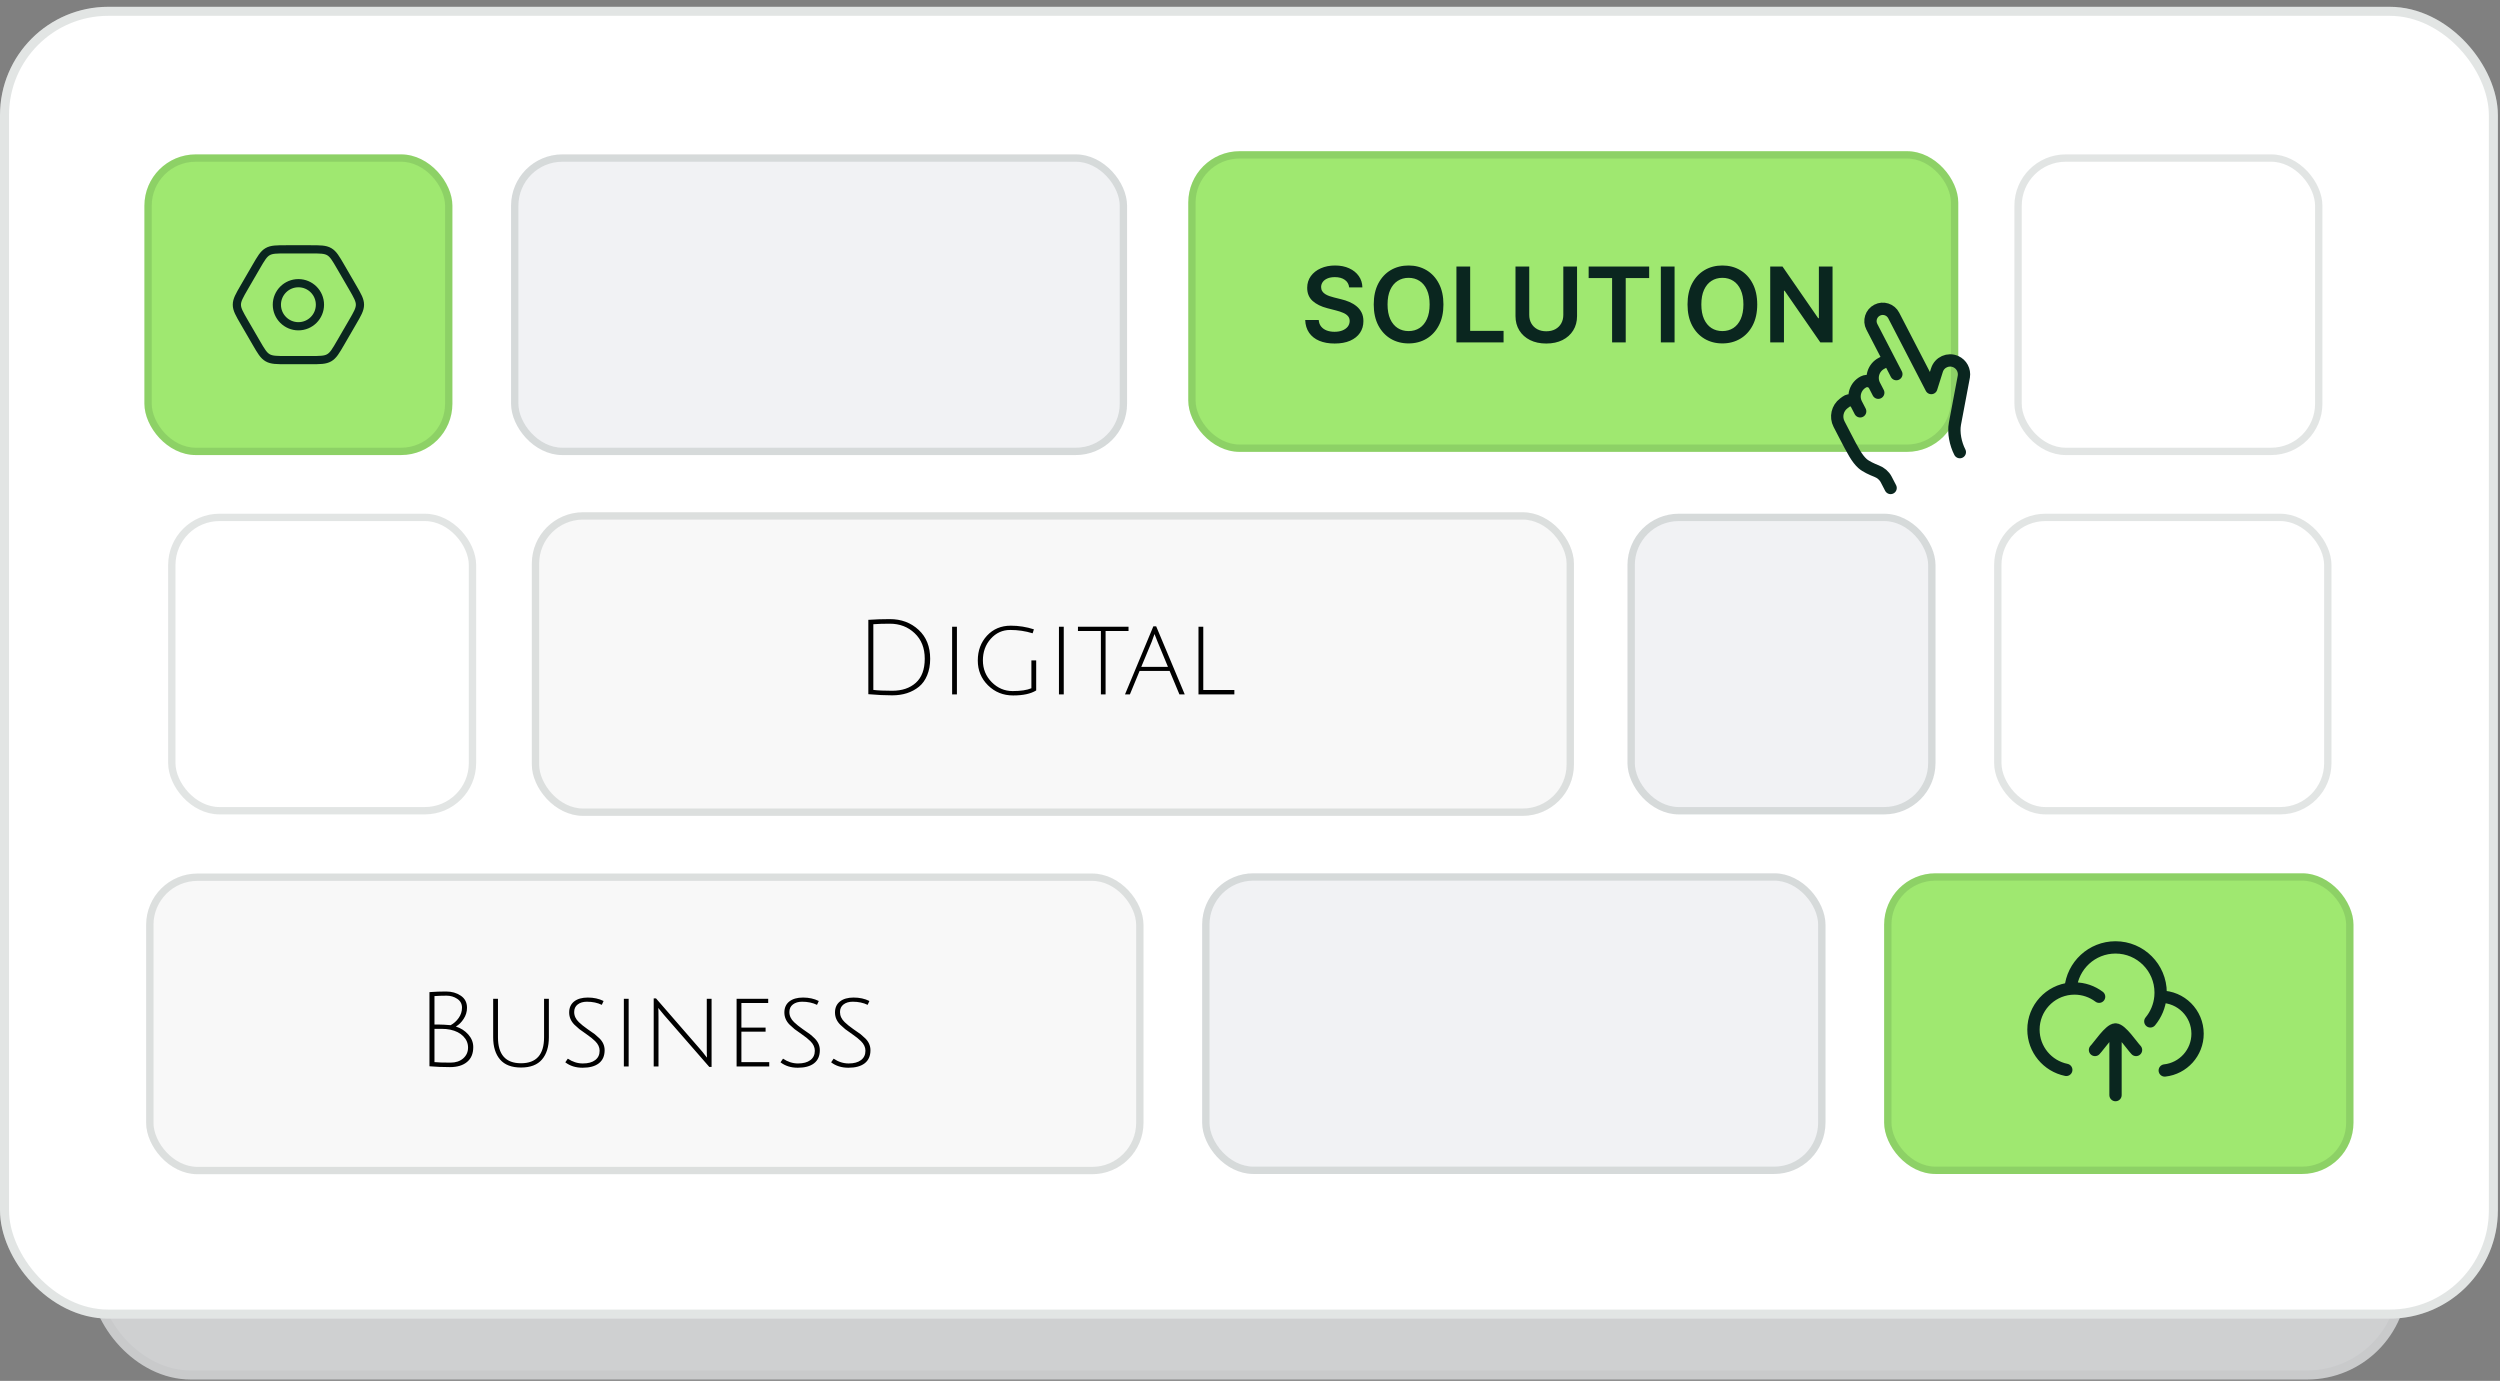 <svg xmlns="http://www.w3.org/2000/svg" fill="none" viewBox="0 0 277 153" height="153" width="277">
<rect x="0" y="0" width="277" height="153" fill="#808080" stroke="none"/>
<g opacity="0.7">
<rect fill="#F1F2F4" rx="11.133" height="134.846" width="256.765" y="18.005" x="10"></rect>
<rect stroke-opacity="0.04" stroke="#0A261F" rx="10.633" height="133.846" width="255.765" y="18.505" x="10.5"></rect>
<rect fill="#F1F2F4" rx="5.277" height="30.906" width="63.32" y="33.176" x="62.535"></rect>
<rect stroke-width="0.754" stroke-opacity="0.12" stroke="#0A261F" rx="4.9" height="30.153" width="62.567" y="33.553" x="62.912"></rect>
<rect fill="#9FE870" rx="5.277" height="30.906" width="79.15" y="32.849" x="132.146"></rect>
<rect stroke-width="0.754" stroke-opacity="0.12" stroke="#0A261F" rx="4.9" height="30.153" width="78.397" y="33.226" x="132.522"></rect>
<rect fill="white" rx="5.277" height="30.906" width="31.66" y="33.176" x="217.067"></rect>
<rect stroke-width="0.754" stroke-opacity="0.12" stroke="#0A261F" rx="4.9" height="30.153" width="30.906" y="33.553" x="217.444"></rect>
<rect fill="#9FE870" rx="5.277" height="30.906" width="31.66" y="33.176" x="24.844"></rect>
<rect stroke-width="0.754" stroke-opacity="0.12" stroke="#0A261F" rx="4.9" height="30.153" width="30.906" y="33.553" x="25.221"></rect>
<g clip-path="url(#clip0_3127_5778)">
<path stroke-width="0.843" stroke="#0A261F" d="M42.887 48.63C42.887 49.852 41.896 50.844 40.673 50.844C39.45 50.844 38.459 49.852 38.459 48.63C38.459 47.407 39.45 46.416 40.673 46.416C41.896 46.416 42.887 47.407 42.887 48.63Z"></path>
<path stroke-width="0.843" stroke="#0A261F" d="M46.235 46.828C46.745 47.707 47 48.147 47 48.63C47 49.112 46.745 49.552 46.235 50.431L45.018 52.529C44.51 53.405 44.256 53.843 43.838 54.083C43.42 54.323 42.913 54.323 41.899 54.323H39.448C38.434 54.323 37.927 54.323 37.51 54.083C37.092 53.843 36.838 53.405 36.33 52.529L35.113 50.431C34.603 49.552 34.348 49.112 34.348 48.63C34.348 48.147 34.603 47.707 35.113 46.828L36.33 44.73C36.838 43.855 37.092 43.417 37.51 43.176C37.927 42.936 38.434 42.936 39.448 42.936H41.899C42.913 42.936 43.42 42.936 43.838 43.176C44.256 43.417 44.51 43.855 45.018 44.73L46.235 46.828Z"></path>
</g>
<g clip-path="url(#clip1_3127_5778)">
<path stroke-linejoin="round" stroke-linecap="round" stroke-width="1.265" stroke="#0A261F" d="M204.157 54.266L203.408 54.653C202.581 55.082 202.257 56.099 202.686 56.927M202.686 56.927L203.073 57.676M202.686 56.927C202.471 56.513 201.962 56.351 201.549 56.566C200.721 56.994 200.398 58.012 200.826 58.839M200.826 58.839L201.214 59.588M200.826 58.839C200.623 58.447 200.117 58.331 199.763 58.596L199.529 58.771C198.869 59.266 198.663 60.164 199.042 60.897L199.613 62C200.456 63.628 200.877 64.442 201.46 64.962C201.799 65.263 202.427 65.546 202.909 65.736C203.327 65.899 203.685 66.196 203.891 66.594L204.342 67.467M204.933 55.764L202.413 50.895C202.092 50.274 202.334 49.511 202.955 49.189C203.575 48.868 204.339 49.111 204.66 49.731L208.523 57.194L209.106 55.348C209.362 54.538 210.265 54.133 211.041 54.48C211.634 54.745 211.975 55.378 211.868 56.02L210.955 60.86C210.78 61.786 211.025 62.947 211.459 63.783"></path>
</g>
<path fill="#0A261F" d="M148.853 46.787C148.817 46.454 148.667 46.195 148.403 46.01C148.142 45.825 147.802 45.732 147.383 45.732C147.089 45.732 146.836 45.777 146.626 45.865C146.415 45.954 146.254 46.075 146.142 46.227C146.03 46.379 145.973 46.553 145.971 46.749C145.971 46.911 146.008 47.052 146.081 47.171C146.157 47.291 146.26 47.392 146.389 47.476C146.519 47.557 146.662 47.626 146.82 47.681C146.977 47.737 147.136 47.784 147.296 47.822L148.026 48.005C148.321 48.074 148.604 48.166 148.875 48.283C149.15 48.4 149.394 48.547 149.61 48.724C149.828 48.902 150.001 49.117 150.128 49.368C150.255 49.619 150.318 49.913 150.318 50.251C150.318 50.708 150.202 51.11 149.968 51.458C149.735 51.803 149.397 52.073 148.955 52.269C148.516 52.462 147.985 52.558 147.36 52.558C146.754 52.558 146.227 52.464 145.78 52.276C145.336 52.089 144.989 51.815 144.737 51.454C144.489 51.094 144.354 50.655 144.334 50.137H145.723C145.744 50.408 145.827 50.634 145.975 50.815C146.122 50.995 146.313 51.129 146.549 51.218C146.788 51.307 147.054 51.351 147.349 51.351C147.656 51.351 147.925 51.306 148.156 51.214C148.389 51.12 148.572 50.991 148.704 50.826C148.836 50.658 148.903 50.463 148.906 50.24C148.903 50.037 148.844 49.869 148.727 49.737C148.61 49.603 148.447 49.491 148.236 49.402C148.028 49.311 147.784 49.23 147.505 49.158L146.618 48.93C145.976 48.765 145.468 48.515 145.095 48.18C144.725 47.843 144.539 47.395 144.539 46.836C144.539 46.377 144.664 45.975 144.912 45.63C145.164 45.284 145.505 45.017 145.936 44.826C146.368 44.633 146.856 44.537 147.402 44.537C147.955 44.537 148.44 44.633 148.856 44.826C149.275 45.017 149.604 45.282 149.842 45.622C150.081 45.959 150.204 46.348 150.212 46.787H148.853ZM158.544 48.542C158.544 49.382 158.387 50.101 158.072 50.7C157.76 51.297 157.334 51.754 156.793 52.071C156.255 52.388 155.644 52.547 154.962 52.547C154.279 52.547 153.667 52.388 153.127 52.071C152.589 51.751 152.162 51.293 151.848 50.697C151.536 50.098 151.379 49.379 151.379 48.542C151.379 47.702 151.536 46.983 151.848 46.387C152.162 45.788 152.589 45.33 153.127 45.013C153.667 44.696 154.279 44.537 154.962 44.537C155.644 44.537 156.255 44.696 156.793 45.013C157.334 45.33 157.76 45.788 158.072 46.387C158.387 46.983 158.544 47.702 158.544 48.542ZM157.124 48.542C157.124 47.95 157.031 47.452 156.846 47.046C156.663 46.637 156.41 46.329 156.085 46.121C155.76 45.91 155.386 45.805 154.962 45.805C154.538 45.805 154.164 45.91 153.839 46.121C153.514 46.329 153.259 46.637 153.074 47.046C152.891 47.452 152.799 47.95 152.799 48.542C152.799 49.133 152.891 49.633 153.074 50.042C153.259 50.448 153.514 50.756 153.839 50.967C154.164 51.175 154.538 51.279 154.962 51.279C155.386 51.279 155.76 51.175 156.085 50.967C156.41 50.756 156.663 50.448 156.846 50.042C157.031 49.633 157.124 49.133 157.124 48.542ZM159.879 52.44V44.644H161.292V51.256H164.726V52.44H159.879ZM170.866 44.644H172.279V49.737C172.279 50.295 172.147 50.787 171.883 51.21C171.621 51.634 171.253 51.965 170.779 52.204C170.304 52.44 169.75 52.558 169.115 52.558C168.478 52.558 167.922 52.44 167.448 52.204C166.973 51.965 166.605 51.634 166.344 51.21C166.082 50.787 165.951 50.295 165.951 49.737V44.644H167.364V49.619C167.364 49.944 167.435 50.233 167.577 50.487C167.722 50.741 167.925 50.94 168.186 51.085C168.448 51.227 168.757 51.298 169.115 51.298C169.473 51.298 169.783 51.227 170.044 51.085C170.308 50.94 170.511 50.741 170.653 50.487C170.795 50.233 170.866 49.944 170.866 49.619V44.644ZM173.471 45.827V44.644H179.692V45.827H177.282V52.44H175.881V45.827H173.471ZM182.303 44.644V52.44H180.891V44.644H182.303ZM190.799 48.542C190.799 49.382 190.642 50.101 190.327 50.7C190.015 51.297 189.589 51.754 189.048 52.071C188.51 52.388 187.9 52.547 187.217 52.547C186.534 52.547 185.923 52.388 185.382 52.071C184.844 51.751 184.418 51.293 184.103 50.697C183.791 50.098 183.635 49.379 183.635 48.542C183.635 47.702 183.791 46.983 184.103 46.387C184.418 45.788 184.844 45.33 185.382 45.013C185.923 44.696 186.534 44.537 187.217 44.537C187.9 44.537 188.51 44.696 189.048 45.013C189.589 45.33 190.015 45.788 190.327 46.387C190.642 46.983 190.799 47.702 190.799 48.542ZM189.379 48.542C189.379 47.95 189.287 47.452 189.102 47.046C188.919 46.637 188.665 46.329 188.34 46.121C188.015 45.91 187.641 45.805 187.217 45.805C186.793 45.805 186.419 45.91 186.094 46.121C185.769 46.329 185.514 46.637 185.329 47.046C185.146 47.452 185.055 47.95 185.055 48.542C185.055 49.133 185.146 49.633 185.329 50.042C185.514 50.448 185.769 50.756 186.094 50.967C186.419 51.175 186.793 51.279 187.217 51.279C187.641 51.279 188.015 51.175 188.34 50.967C188.665 50.756 188.919 50.448 189.102 50.042C189.287 49.633 189.379 49.133 189.379 48.542ZM198.542 44.644V52.44H197.286L193.612 47.129H193.547V52.44H192.135V44.644H193.399L197.069 49.958H197.137V44.644H198.542Z"></path>
<rect fill="white" rx="5.277" height="30.906" width="31.66" y="70.114" x="27.284"></rect>
<rect stroke-width="0.754" stroke-opacity="0.12" stroke="#0A261F" rx="4.9" height="30.153" width="30.906" y="70.49" x="27.661"></rect>
<rect fill="#F8F8F8" rx="5.277" height="31.209" width="107.123" y="69.962" x="64.668"></rect>
<rect stroke-width="0.754" stroke-opacity="0.12" stroke="#0A261F" rx="4.9" height="30.455" width="106.369" y="70.339" x="65.045"></rect>
<rect fill="#F1F2F4" rx="5.277" height="30.906" width="31.66" y="70.114" x="177.295"></rect>
<rect stroke-width="0.754" stroke-opacity="0.12" stroke="#0A261F" rx="4.9" height="30.153" width="30.906" y="70.49" x="177.672"></rect>
<rect fill="white" rx="5.277" height="30.906" width="34.675" y="70.114" x="214.984"></rect>
<rect stroke-width="0.754" stroke-opacity="0.12" stroke="#0A261F" rx="4.9" height="30.153" width="33.922" y="70.49" x="215.361"></rect>
<path fill="black" d="M101.766 88.178C102.774 88.178 103.582 87.907 104.189 87.364C104.804 86.813 105.111 85.988 105.111 84.887C105.111 83.787 104.764 82.911 104.071 82.261C103.385 81.61 102.535 81.285 101.52 81.285C100.869 81.285 100.305 81.303 99.826 81.339V88.093C100.29 88.15 100.937 88.178 101.766 88.178ZM101.52 80.814C102.699 80.814 103.685 81.182 104.479 81.918C105.272 82.647 105.669 83.64 105.669 84.898C105.669 85.534 105.565 86.099 105.358 86.592C105.158 87.078 104.879 87.467 104.521 87.76C103.785 88.353 102.867 88.65 101.766 88.65C101.044 88.65 100.226 88.611 99.311 88.532V80.889C100.04 80.838 100.776 80.814 101.52 80.814ZM107.924 88.554V81.596H108.418V88.554H107.924ZM113.897 81.928C113.104 81.928 112.436 82.232 111.892 82.84C111.356 83.44 111.088 84.18 111.088 85.059C111.088 85.938 111.392 86.685 112 87.299C112.607 87.907 113.322 88.211 114.144 88.211C114.973 88.211 115.616 88.114 116.073 87.921V85.059H116.566V88.146C116.009 88.489 115.219 88.661 114.197 88.661C113.175 88.661 112.314 88.314 111.614 87.621C110.913 86.928 110.563 86.077 110.563 85.07C110.563 84.055 110.877 83.204 111.506 82.518C112.142 81.832 112.961 81.489 113.961 81.489C114.769 81.489 115.559 81.614 116.331 81.864L116.202 82.272C115.459 82.043 114.69 81.928 113.897 81.928ZM118.906 88.554V81.596H119.4V88.554H118.906ZM123.217 82.036H120.859V81.596H126.058V82.036H123.7V88.554H123.217V82.036ZM127.196 86.141L126.199 88.554H125.695L128.611 81.553H128.9L131.838 88.554H131.291L130.283 86.141H127.196ZM128.729 82.347C128.621 82.668 128.525 82.936 128.439 83.151L127.367 85.723H130.112L129.05 83.161C128.886 82.761 128.779 82.49 128.729 82.347ZM133.249 88.554V81.596H133.742V88.103H136.937V88.554H133.249Z"></path>
<rect fill="#F8F8F8" rx="5.277" height="30.906" width="102.519" y="107.101" x="25.023"></rect>
<rect stroke-width="0.754" stroke-opacity="0.12" stroke="#0A261F" rx="4.9" height="30.153" width="101.765" y="107.477" x="25.4"></rect>
<rect fill="#F1F2F4" rx="5.277" height="30.906" width="64.074" y="107.076" x="133.573"></rect>
<rect stroke-width="0.754" stroke-opacity="0.12" stroke="#0A261F" rx="4.9" height="30.153" width="63.32" y="107.452" x="133.95"></rect>
<rect fill="#9FE870" rx="5.277" height="30.906" width="48.244" y="107.076" x="203.677"></rect>
<rect stroke-width="0.754" stroke-opacity="0.12" stroke="#0A261F" rx="4.9" height="30.153" width="47.49" y="107.452" x="204.054"></rect>
<path fill="black" d="M54.025 119.157C54.582 119.114 55.15 119.093 55.729 119.093C56.315 119.093 56.819 119.236 57.241 119.522C57.669 119.807 57.884 120.222 57.884 120.765C57.884 121.172 57.77 121.551 57.541 121.901C57.319 122.252 57.051 122.516 56.737 122.695C57.244 122.852 57.669 123.124 58.013 123.509C58.355 123.895 58.527 124.328 58.527 124.807C58.527 125.478 58.313 125.989 57.884 126.34C57.462 126.69 56.88 126.865 56.136 126.865C55.4 126.865 54.696 126.836 54.025 126.779V119.157ZM56.201 126.404C56.722 126.404 57.151 126.261 57.487 125.975C57.823 125.682 57.991 125.31 57.991 124.86C57.991 124.41 57.827 124.02 57.498 123.692C57.176 123.363 56.733 123.138 56.169 123.016C55.904 122.959 55.597 122.931 55.247 122.931C54.904 122.931 54.668 122.931 54.539 122.931V126.35C54.853 126.386 55.407 126.404 56.201 126.404ZM57.369 120.754C57.369 120.361 57.205 120.058 56.876 119.843C56.554 119.629 56.19 119.522 55.783 119.522C55.382 119.522 54.968 119.536 54.539 119.564V122.491C54.632 122.491 54.807 122.491 55.064 122.491C55.322 122.491 55.7 122.512 56.201 122.555C56.522 122.384 56.797 122.137 57.026 121.816C57.255 121.494 57.369 121.14 57.369 120.754ZM65.591 126.082C65.119 126.633 64.401 126.908 63.436 126.908C62.471 126.908 61.753 126.633 61.281 126.082C60.809 125.532 60.574 124.771 60.574 123.799V119.843H61.067V123.799C61.067 125.579 61.856 126.468 63.436 126.468C65.015 126.468 65.805 125.579 65.805 123.799V119.843H66.298V123.799C66.298 124.771 66.062 125.532 65.591 126.082ZM70.208 120.143C69.822 120.143 69.508 120.236 69.265 120.422C69.022 120.608 68.9 120.869 68.9 121.205C68.9 121.591 69.061 121.937 69.383 122.244C69.611 122.466 69.904 122.702 70.262 122.952C70.626 123.195 70.876 123.37 71.012 123.477C71.148 123.585 71.312 123.731 71.505 123.917C71.856 124.267 72.031 124.671 72.031 125.128C72.031 125.721 71.831 126.172 71.43 126.479C71.037 126.779 70.483 126.929 69.769 126.929C69.061 126.929 68.468 126.743 67.989 126.372L68.246 125.997C68.732 126.325 69.247 126.49 69.79 126.49C70.333 126.49 70.755 126.375 71.055 126.147C71.362 125.918 71.516 125.596 71.516 125.182C71.516 124.825 71.362 124.496 71.055 124.196C70.841 123.981 70.551 123.749 70.187 123.499C69.829 123.249 69.579 123.07 69.436 122.963C69.293 122.848 69.125 122.698 68.933 122.512C68.568 122.148 68.386 121.726 68.386 121.247C68.386 120.769 68.554 120.393 68.89 120.122C69.233 119.85 69.704 119.714 70.305 119.714C70.905 119.714 71.445 119.832 71.924 120.068L71.741 120.465C71.298 120.25 70.787 120.143 70.208 120.143ZM74.007 126.801V119.843H74.5V126.801H74.007ZM77.074 126.801V119.8H77.31L81.877 125.053C82.041 125.239 82.192 125.425 82.327 125.611C82.47 125.789 82.545 125.882 82.552 125.889C82.538 125.718 82.531 125.382 82.531 124.882V119.843H83.024V126.844H82.788L78.136 121.505L77.546 120.787C77.56 120.929 77.568 121.265 77.568 121.794V126.801H77.074ZM85.596 126.801V119.843H88.845V120.272H86.089V122.802H88.576V123.22H86.089V126.35H88.952V126.801H85.596ZM92.329 120.143C91.944 120.143 91.629 120.236 91.386 120.422C91.143 120.608 91.022 120.869 91.022 121.205C91.022 121.591 91.182 121.937 91.504 122.244C91.733 122.466 92.026 122.702 92.383 122.952C92.748 123.195 92.998 123.37 93.133 123.477C93.269 123.585 93.434 123.731 93.627 123.917C93.977 124.267 94.152 124.671 94.152 125.128C94.152 125.721 93.952 126.172 93.552 126.479C93.159 126.779 92.605 126.929 91.89 126.929C91.182 126.929 90.589 126.743 90.11 126.372L90.368 125.997C90.854 126.325 91.368 126.49 91.911 126.49C92.454 126.49 92.876 126.375 93.176 126.147C93.484 125.918 93.637 125.596 93.637 125.182C93.637 124.825 93.484 124.496 93.176 124.196C92.962 123.981 92.672 123.749 92.308 123.499C91.951 123.249 91.701 123.07 91.558 122.963C91.415 122.848 91.247 122.698 91.054 122.512C90.689 122.148 90.507 121.726 90.507 121.247C90.507 120.769 90.675 120.393 91.011 120.122C91.354 119.85 91.826 119.714 92.426 119.714C93.026 119.714 93.566 119.832 94.045 120.068L93.862 120.465C93.419 120.25 92.908 120.143 92.329 120.143ZM97.533 120.143C97.147 120.143 96.832 120.236 96.589 120.422C96.346 120.608 96.225 120.869 96.225 121.205C96.225 121.591 96.385 121.937 96.707 122.244C96.936 122.466 97.229 122.702 97.586 122.952C97.951 123.195 98.201 123.37 98.337 123.477C98.472 123.585 98.637 123.731 98.83 123.917C99.18 124.267 99.355 124.671 99.355 125.128C99.355 125.721 99.155 126.172 98.755 126.479C98.362 126.779 97.808 126.929 97.093 126.929C96.385 126.929 95.792 126.743 95.314 126.372L95.571 125.997C96.057 126.325 96.571 126.49 97.115 126.49C97.658 126.49 98.079 126.375 98.379 126.147C98.687 125.918 98.841 125.596 98.841 125.182C98.841 124.825 98.687 124.496 98.379 124.196C98.165 123.981 97.876 123.749 97.511 123.499C97.154 123.249 96.904 123.07 96.761 122.963C96.618 122.848 96.45 122.698 96.257 122.512C95.892 122.148 95.71 121.726 95.71 121.247C95.71 120.769 95.878 120.393 96.214 120.122C96.557 119.85 97.029 119.714 97.629 119.714C98.229 119.714 98.769 119.832 99.248 120.068L99.066 120.465C98.623 120.25 98.112 120.143 97.533 120.143Z"></path>
<path stroke-linejoin="round" stroke-linecap="round" stroke-width="1.265" stroke="#0A261F" d="M232.081 119.762C232.087 119.762 232.093 119.762 232.099 119.762C234.196 119.762 235.895 121.465 235.895 123.565C235.895 125.522 234.419 127.134 232.521 127.344M232.081 119.762C232.093 119.623 232.099 119.482 232.099 119.34C232.099 116.773 230.022 114.692 227.46 114.692C225.034 114.692 223.042 116.558 222.838 118.936M232.081 119.762C231.994 120.721 231.617 121.596 231.039 122.297M222.838 118.936C220.699 119.14 219.025 120.946 219.025 123.142C219.025 125.187 220.474 126.892 222.399 127.283M222.838 118.936C222.971 118.924 223.106 118.917 223.243 118.917C224.192 118.917 225.069 119.232 225.774 119.762"></path>
<path stroke-linejoin="round" stroke-linecap="round" stroke-width="1.265" stroke="#0A261F" d="M227.46 123.127V129.875M227.46 123.127C226.87 123.127 225.766 124.809 225.352 125.236M227.46 123.127C228.051 123.127 229.154 124.809 229.569 125.236"></path>
</g>
<rect fill="white" rx="12" height="145.349" width="276.765" y="0.753"></rect>
<rect stroke-opacity="0.12" stroke="#0A261F" rx="11.5" height="144.349" width="275.765" y="1.253" x="0.5"></rect>
<rect fill="#F1F2F4" rx="5.688" height="33.314" width="68.252" y="17.106" x="56.627"></rect>
<rect stroke-width="0.813" stroke-opacity="0.12" stroke="#0A261F" rx="5.281" height="32.501" width="67.44" y="17.513" x="57.033"></rect>
<rect fill="#9FE870" rx="5.688" height="33.314" width="85.316" y="16.753" x="131.66"></rect>
<rect stroke-width="0.813" stroke-opacity="0.12" stroke="#0A261F" rx="5.281" height="32.501" width="84.503" y="17.159" x="132.066"></rect>
<rect fill="white" rx="5.688" height="33.314" width="34.126" y="17.106" x="223.196"></rect>
<rect stroke-width="0.813" stroke-opacity="0.12" stroke="#0A261F" rx="5.281" height="32.501" width="33.314" y="17.513" x="223.603"></rect>
<rect fill="#9FE870" rx="5.688" height="33.314" width="34.126" y="17.106" x="16"></rect>
<rect stroke-width="0.813" stroke-opacity="0.12" stroke="#0A261F" rx="5.281" height="32.501" width="33.314" y="17.513" x="16.406"></rect>
<path stroke-width="0.909" stroke="#0A261F" d="M35.45 33.763C35.45 35.081 34.382 36.15 33.063 36.15C31.745 36.15 30.677 35.081 30.677 33.763C30.677 32.445 31.745 31.377 33.063 31.377C34.382 31.377 35.45 32.445 35.45 33.763Z"></path>
<path stroke-width="0.909" stroke="#0A261F" d="M39.058 31.821C39.608 32.769 39.883 33.243 39.883 33.763C39.883 34.284 39.608 34.758 39.058 35.705L37.746 37.966C37.199 38.91 36.925 39.382 36.475 39.641C36.025 39.9 35.478 39.9 34.385 39.9H31.743C30.65 39.9 30.104 39.9 29.653 39.641C29.203 39.382 28.929 38.91 28.382 37.966L27.07 35.705C26.52 34.758 26.245 34.284 26.245 33.763C26.245 33.243 26.52 32.769 27.07 31.821L28.382 29.56C28.929 28.616 29.203 28.144 29.653 27.885C30.104 27.626 30.65 27.626 31.743 27.626H34.385C35.478 27.626 36.025 27.626 36.475 27.885C36.925 28.144 37.199 28.616 37.746 29.56L39.058 31.821Z"></path>
<g clip-path="url(#clip2_3127_5778)">
<path stroke-linejoin="round" stroke-linecap="round" stroke-width="1.364" stroke="#0A261F" d="M209.28 39.838L208.473 40.256C207.581 40.718 207.232 41.815 207.694 42.707M207.694 42.707L208.112 43.514M207.694 42.707C207.463 42.261 206.914 42.087 206.469 42.317C205.577 42.779 205.228 43.876 205.689 44.768M205.689 44.768L206.107 45.575M205.689 44.768C205.471 44.345 204.925 44.22 204.544 44.506L204.291 44.695C203.58 45.228 203.358 46.197 203.766 46.986L204.382 48.175C205.29 49.93 205.744 50.807 206.373 51.367C206.738 51.692 207.415 51.998 207.935 52.202C208.385 52.378 208.771 52.698 208.993 53.127L209.48 54.068M210.116 41.453L207.4 36.205C207.054 35.536 207.315 34.713 207.984 34.367C208.653 34.02 209.476 34.282 209.822 34.951L213.986 42.995L214.615 41.005C214.891 40.132 215.864 39.695 216.7 40.069C217.34 40.355 217.707 41.037 217.592 41.729L216.607 46.946C216.419 47.944 216.683 49.195 217.15 50.097"></path>
</g>
<path fill="#0A261F" d="M149.487 31.842C149.448 31.484 149.287 31.205 149.002 31.005C148.721 30.805 148.354 30.706 147.903 30.706C147.585 30.706 147.313 30.753 147.086 30.849C146.859 30.945 146.685 31.075 146.565 31.239C146.445 31.403 146.383 31.59 146.38 31.801C146.38 31.976 146.42 32.128 146.499 32.257C146.581 32.385 146.692 32.495 146.832 32.585C146.971 32.672 147.126 32.746 147.295 32.806C147.465 32.867 147.636 32.917 147.808 32.958L148.596 33.155C148.914 33.229 149.219 33.329 149.511 33.455C149.807 33.581 150.071 33.739 150.303 33.931C150.539 34.122 150.725 34.353 150.861 34.624C150.998 34.895 151.066 35.212 151.066 35.576C151.066 36.069 150.941 36.502 150.689 36.877C150.437 37.249 150.073 37.541 149.597 37.751C149.124 37.959 148.551 38.063 147.878 38.063C147.224 38.063 146.657 37.962 146.175 37.759C145.696 37.557 145.322 37.261 145.051 36.873C144.783 36.485 144.638 36.011 144.616 35.453H146.114C146.135 35.746 146.226 35.989 146.384 36.184C146.543 36.378 146.75 36.523 147.004 36.619C147.261 36.714 147.548 36.762 147.866 36.762C148.197 36.762 148.487 36.713 148.736 36.614C148.987 36.513 149.184 36.374 149.327 36.196C149.469 36.015 149.541 35.805 149.544 35.564C149.541 35.345 149.477 35.165 149.351 35.022C149.225 34.877 149.049 34.757 148.822 34.661C148.598 34.563 148.335 34.475 148.034 34.399L147.078 34.152C146.386 33.975 145.839 33.705 145.437 33.344C145.037 32.98 144.837 32.497 144.837 31.895C144.837 31.4 144.971 30.967 145.24 30.595C145.51 30.223 145.878 29.934 146.343 29.729C146.808 29.521 147.335 29.417 147.923 29.417C148.52 29.417 149.042 29.521 149.491 29.729C149.942 29.934 150.296 30.22 150.554 30.587C150.811 30.95 150.943 31.369 150.952 31.842H149.487ZM159.933 33.734C159.933 34.639 159.763 35.415 159.424 36.06C159.088 36.703 158.628 37.196 158.045 37.538C157.466 37.88 156.808 38.051 156.072 38.051C155.336 38.051 154.677 37.88 154.094 37.538C153.514 37.193 153.054 36.699 152.715 36.056C152.379 35.411 152.21 34.637 152.21 33.734C152.21 32.828 152.379 32.054 152.715 31.411C153.054 30.766 153.514 30.272 154.094 29.93C154.677 29.588 155.336 29.417 156.072 29.417C156.808 29.417 157.466 29.588 158.045 29.93C158.628 30.272 159.088 30.766 159.424 31.411C159.763 32.054 159.933 32.828 159.933 33.734ZM158.402 33.734C158.402 33.096 158.303 32.559 158.103 32.121C157.906 31.681 157.632 31.348 157.282 31.124C156.932 30.897 156.529 30.784 156.072 30.784C155.615 30.784 155.211 30.897 154.861 31.124C154.511 31.348 154.236 31.681 154.036 32.121C153.839 32.559 153.741 33.096 153.741 33.734C153.741 34.371 153.839 34.91 154.036 35.351C154.236 35.788 154.511 36.121 154.861 36.348C155.211 36.572 155.615 36.684 156.072 36.684C156.529 36.684 156.932 36.572 157.282 36.348C157.632 36.121 157.906 35.788 158.103 35.351C158.303 34.91 158.402 34.371 158.402 33.734ZM161.372 37.936V29.532H162.895V36.66H166.596V37.936H161.372ZM173.215 29.532H174.737V35.022C174.737 35.624 174.595 36.154 174.311 36.61C174.029 37.067 173.632 37.424 173.121 37.681C172.609 37.936 172.011 38.063 171.327 38.063C170.641 38.063 170.042 37.936 169.53 37.681C169.019 37.424 168.622 37.067 168.34 36.61C168.058 36.154 167.917 35.624 167.917 35.022V29.532H169.44V34.895C169.44 35.245 169.516 35.557 169.67 35.831C169.826 36.104 170.044 36.319 170.326 36.475C170.608 36.628 170.942 36.705 171.327 36.705C171.713 36.705 172.047 36.628 172.329 36.475C172.613 36.319 172.832 36.104 172.985 35.831C173.138 35.557 173.215 35.245 173.215 34.895V29.532ZM176.023 30.808V29.532H182.728V30.808H180.13V37.936H178.62V30.808H176.023ZM185.543 29.532V37.936H184.021V29.532H185.543ZM194.701 33.734C194.701 34.639 194.531 35.415 194.192 36.06C193.856 36.703 193.396 37.196 192.813 37.538C192.233 37.88 191.575 38.051 190.839 38.051C190.104 38.051 189.444 37.88 188.862 37.538C188.282 37.193 187.822 36.699 187.483 36.056C187.146 35.411 186.978 34.637 186.978 33.734C186.978 32.828 187.146 32.054 187.483 31.411C187.822 30.766 188.282 30.272 188.862 29.93C189.444 29.588 190.104 29.417 190.839 29.417C191.575 29.417 192.233 29.588 192.813 29.93C193.396 30.272 193.856 30.766 194.192 31.411C194.531 32.054 194.701 32.828 194.701 33.734ZM193.17 33.734C193.17 33.096 193.07 32.559 192.871 32.121C192.674 31.681 192.4 31.348 192.05 31.124C191.7 30.897 191.296 30.784 190.839 30.784C190.383 30.784 189.979 30.897 189.629 31.124C189.279 31.348 189.004 31.681 188.804 32.121C188.607 32.559 188.509 33.096 188.509 33.734C188.509 34.371 188.607 34.91 188.804 35.351C189.004 35.788 189.279 36.121 189.629 36.348C189.979 36.572 190.383 36.684 190.839 36.684C191.296 36.684 191.7 36.572 192.05 36.348C192.4 36.121 192.674 35.788 192.871 35.351C193.07 34.91 193.17 34.371 193.17 33.734ZM203.046 29.532V37.936H201.692L197.732 32.212H197.663V37.936H196.14V29.532H197.502L201.458 35.26H201.532V29.532H203.046Z"></path>
<rect fill="white" rx="5.688" height="33.314" width="34.126" y="56.921" x="18.631"></rect>
<rect stroke-width="0.813" stroke-opacity="0.12" stroke="#0A261F" rx="5.281" height="32.501" width="33.314" y="57.327" x="19.037"></rect>
<rect fill="#F8F8F8" rx="5.688" height="33.64" width="115.467" y="56.758" x="58.926"></rect>
<rect stroke-width="0.813" stroke-opacity="0.12" stroke="#0A261F" rx="5.281" height="32.827" width="114.654" y="57.164" x="59.332"></rect>
<rect fill="#F1F2F4" rx="5.688" height="33.314" width="34.126" y="56.921" x="180.326"></rect>
<rect stroke-width="0.813" stroke-opacity="0.12" stroke="#0A261F" rx="5.281" height="32.501" width="33.314" y="57.327" x="180.732"></rect>
<rect fill="white" rx="5.688" height="33.314" width="37.376" y="56.921" x="220.951"></rect>
<rect stroke-width="0.813" stroke-opacity="0.12" stroke="#0A261F" rx="5.281" height="32.501" width="36.564" y="57.327" x="221.357"></rect>
<path fill="black" d="M98.857 76.536C99.943 76.536 100.814 76.243 101.468 75.658C102.131 75.064 102.462 74.175 102.462 72.988C102.462 71.802 102.088 70.858 101.341 70.157C100.602 69.456 99.685 69.106 98.591 69.106C97.89 69.106 97.281 69.125 96.765 69.163V76.443C97.266 76.505 97.963 76.536 98.857 76.536ZM98.591 68.597C99.862 68.597 100.925 68.994 101.78 69.787C102.635 70.573 103.063 71.644 103.063 73C103.063 73.686 102.951 74.294 102.728 74.826C102.512 75.35 102.212 75.769 101.827 76.085C101.033 76.725 100.043 77.044 98.857 77.044C98.079 77.044 97.197 77.002 96.211 76.917V68.678C96.996 68.624 97.79 68.597 98.591 68.597ZM105.495 76.94V69.441H106.026V76.94H105.495ZM111.932 69.799C111.077 69.799 110.357 70.126 109.772 70.781C109.194 71.428 108.905 72.226 108.905 73.173C108.905 74.121 109.232 74.926 109.887 75.588C110.542 76.243 111.312 76.57 112.198 76.57C113.092 76.57 113.785 76.466 114.278 76.258V73.173H114.81V76.501C114.209 76.871 113.358 77.056 112.256 77.056C111.154 77.056 110.226 76.682 109.471 75.935C108.716 75.188 108.339 74.271 108.339 73.185C108.339 72.091 108.678 71.174 109.356 70.435C110.041 69.695 110.923 69.325 112.002 69.325C112.872 69.325 113.724 69.46 114.556 69.73L114.417 70.169C113.616 69.922 112.788 69.799 111.932 69.799ZM117.332 76.94V69.441H117.864V76.94H117.332ZM121.979 69.915H119.437V69.441H125.041V69.915H122.499V76.94H121.979V69.915ZM126.267 74.34L125.192 76.94H124.649L127.792 69.395H128.104L131.27 76.94H130.681L129.595 74.34H126.267ZM127.919 70.25C127.804 70.596 127.7 70.885 127.607 71.116L126.452 73.89H129.41L128.266 71.128C128.089 70.697 127.973 70.404 127.919 70.25ZM132.792 76.94V69.441H133.323V76.455H136.767V76.94H132.792Z"></path>
<rect fill="#F8F8F8" rx="5.688" height="33.314" width="110.504" y="96.789" x="16.193"></rect>
<rect stroke-width="0.813" stroke-opacity="0.12" stroke="#0A261F" rx="5.281" height="32.501" width="109.692" y="97.195" x="16.6"></rect>
<rect fill="#F1F2F4" rx="5.688" height="33.314" width="69.065" y="96.762" x="133.198"></rect>
<rect stroke-width="0.813" stroke-opacity="0.12" stroke="#0A261F" rx="5.281" height="32.501" width="68.252" y="97.168" x="133.605"></rect>
<rect fill="#9FE870" rx="5.688" height="33.314" width="52.002" y="96.762" x="208.763"></rect>
<rect stroke-width="0.813" stroke-opacity="0.12" stroke="#0A261F" rx="5.281" height="32.501" width="51.189" y="97.168" x="209.169"></rect>
<path fill="black" d="M47.584 109.927C48.185 109.881 48.797 109.858 49.422 109.858C50.053 109.858 50.596 110.012 51.051 110.32C51.513 110.628 51.744 111.075 51.744 111.661C51.744 112.1 51.621 112.508 51.374 112.886C51.136 113.263 50.847 113.548 50.508 113.741C51.055 113.91 51.513 114.203 51.883 114.619C52.252 115.035 52.437 115.501 52.437 116.017C52.437 116.741 52.206 117.292 51.744 117.669C51.29 118.047 50.662 118.236 49.861 118.236C49.067 118.236 48.308 118.205 47.584 118.143V109.927ZM49.93 117.739C50.492 117.739 50.955 117.585 51.316 117.277C51.679 116.961 51.86 116.56 51.86 116.075C51.86 115.59 51.682 115.17 51.328 114.815C50.981 114.461 50.504 114.218 49.895 114.087C49.61 114.026 49.279 113.995 48.901 113.995C48.532 113.995 48.278 113.995 48.139 113.995V117.681C48.478 117.72 49.075 117.739 49.93 117.739ZM51.189 111.649C51.189 111.225 51.012 110.898 50.658 110.667C50.311 110.436 49.918 110.32 49.479 110.32C49.048 110.32 48.601 110.336 48.139 110.366V113.521C48.239 113.521 48.428 113.521 48.705 113.521C48.982 113.521 49.391 113.544 49.93 113.59C50.277 113.406 50.573 113.14 50.82 112.793C51.066 112.446 51.189 112.065 51.189 111.649ZM60.051 117.392C59.543 117.985 58.769 118.282 57.729 118.282C56.689 118.282 55.914 117.985 55.406 117.392C54.898 116.799 54.643 115.979 54.643 114.931V110.667H55.175V114.931C55.175 116.849 56.026 117.808 57.729 117.808C59.431 117.808 60.282 116.849 60.282 114.931V110.667H60.814V114.931C60.814 115.979 60.56 116.799 60.051 117.392ZM65.028 110.99C64.612 110.99 64.273 111.091 64.012 111.291C63.75 111.491 63.619 111.772 63.619 112.134C63.619 112.55 63.792 112.924 64.139 113.255C64.385 113.494 64.701 113.748 65.086 114.018C65.479 114.28 65.749 114.469 65.895 114.584C66.041 114.7 66.219 114.858 66.427 115.058C66.804 115.435 66.993 115.871 66.993 116.364C66.993 117.003 66.777 117.488 66.346 117.82C65.922 118.143 65.325 118.305 64.555 118.305C63.792 118.305 63.153 118.105 62.636 117.704L62.914 117.3C63.438 117.654 63.992 117.831 64.578 117.831C65.163 117.831 65.618 117.708 65.941 117.462C66.273 117.215 66.438 116.868 66.438 116.422C66.438 116.036 66.273 115.682 65.941 115.358C65.71 115.127 65.398 114.877 65.005 114.607C64.62 114.338 64.35 114.145 64.197 114.03C64.042 113.906 63.861 113.745 63.653 113.544C63.261 113.151 63.064 112.697 63.064 112.181C63.064 111.665 63.245 111.26 63.607 110.967C63.977 110.675 64.485 110.528 65.132 110.528C65.78 110.528 66.361 110.655 66.877 110.91L66.681 111.337C66.203 111.106 65.653 110.99 65.028 110.99ZM69.123 118.166V110.667H69.655V118.166H69.123ZM72.43 118.166V110.621H72.684L77.606 116.283C77.784 116.483 77.945 116.683 78.092 116.884C78.246 117.076 78.327 117.176 78.334 117.184C78.319 116.999 78.311 116.637 78.311 116.098V110.667H78.843V118.213H78.588L73.573 112.458L72.938 111.684C72.953 111.838 72.961 112.2 72.961 112.77V118.166H72.43ZM81.615 118.166V110.667H85.116V111.129H82.147V113.856H84.828V114.307H82.147V117.681H85.232V118.166H81.615ZM88.873 110.99C88.457 110.99 88.118 111.091 87.856 111.291C87.594 111.491 87.463 111.772 87.463 112.134C87.463 112.55 87.636 112.924 87.983 113.255C88.23 113.494 88.545 113.748 88.93 114.018C89.323 114.28 89.593 114.469 89.739 114.584C89.886 114.7 90.063 114.858 90.271 115.058C90.648 115.435 90.837 115.871 90.837 116.364C90.837 117.003 90.621 117.488 90.19 117.82C89.766 118.143 89.169 118.305 88.399 118.305C87.636 118.305 86.997 118.105 86.481 117.704L86.758 117.3C87.282 117.654 87.837 117.831 88.422 117.831C89.008 117.831 89.462 117.708 89.786 117.462C90.117 117.215 90.282 116.868 90.282 116.422C90.282 116.036 90.117 115.682 89.786 115.358C89.555 115.127 89.243 114.877 88.85 114.607C88.465 114.338 88.195 114.145 88.041 114.03C87.887 113.906 87.706 113.745 87.498 113.544C87.105 113.151 86.908 112.697 86.908 112.181C86.908 111.665 87.089 111.26 87.451 110.967C87.821 110.675 88.33 110.528 88.977 110.528C89.624 110.528 90.206 110.655 90.722 110.91L90.525 111.337C90.048 111.106 89.497 110.99 88.873 110.99ZM94.481 110.99C94.065 110.99 93.726 111.091 93.464 111.291C93.202 111.491 93.071 111.772 93.071 112.134C93.071 112.55 93.245 112.924 93.591 113.255C93.838 113.494 94.154 113.748 94.539 114.018C94.932 114.28 95.201 114.469 95.348 114.584C95.494 114.7 95.671 114.858 95.879 115.058C96.257 115.435 96.446 115.871 96.446 116.364C96.446 117.003 96.23 117.488 95.799 117.82C95.375 118.143 94.778 118.305 94.007 118.305C93.245 118.305 92.605 118.105 92.089 117.704L92.367 117.3C92.89 117.654 93.445 117.831 94.031 117.831C94.616 117.831 95.07 117.708 95.394 117.462C95.725 117.215 95.891 116.868 95.891 116.422C95.891 116.036 95.725 115.682 95.394 115.358C95.163 115.127 94.851 114.877 94.458 114.607C94.073 114.338 93.803 114.145 93.649 114.03C93.495 113.906 93.314 113.745 93.106 113.544C92.713 113.151 92.517 112.697 92.517 112.181C92.517 111.665 92.698 111.26 93.06 110.967C93.43 110.675 93.938 110.528 94.585 110.528C95.232 110.528 95.814 110.655 96.33 110.91L96.134 111.337C95.656 111.106 95.105 110.99 94.481 110.99Z"></path>
<path stroke-linejoin="round" stroke-linecap="round" stroke-width="1.364" stroke="#0A261F" d="M239.379 110.437C239.385 110.437 239.392 110.437 239.399 110.437C241.659 110.437 243.49 112.272 243.49 114.536C243.49 116.645 241.899 118.383 239.854 118.609M239.379 110.437C239.392 110.287 239.399 110.135 239.399 109.981C239.399 107.214 237.16 104.972 234.399 104.972C231.783 104.972 229.636 106.983 229.417 109.546M239.379 110.437C239.286 111.47 238.88 112.413 238.256 113.169M229.417 109.546C227.11 109.766 225.307 111.712 225.307 114.08C225.307 116.283 226.868 118.121 228.943 118.543M229.417 109.546C229.56 109.533 229.706 109.526 229.853 109.526C230.876 109.526 231.821 109.865 232.581 110.437"></path>
<path stroke-linejoin="round" stroke-linecap="round" stroke-width="1.364" stroke="#0A261F" d="M234.399 114.063V121.337M234.399 114.063C233.762 114.063 232.573 115.877 232.126 116.336M234.399 114.063C235.036 114.063 236.225 115.877 236.672 116.336"></path>
<defs>
<clipPath id="clip0_3127_5778">
<rect transform="translate(33.082 41.038)" fill="white" height="15.183" width="15.183"></rect>
</clipPath>
<clipPath id="clip1_3127_5778">
<rect transform="translate(218.976 61.792) rotate(152.634)" fill="white" height="20.244" width="20.244"></rect>
</clipPath>
<clipPath id="clip2_3127_5778">
<rect transform="translate(225.253 47.951) rotate(152.634)" fill="white" height="21.82" width="21.82"></rect>
</clipPath>
</defs>
</svg>
